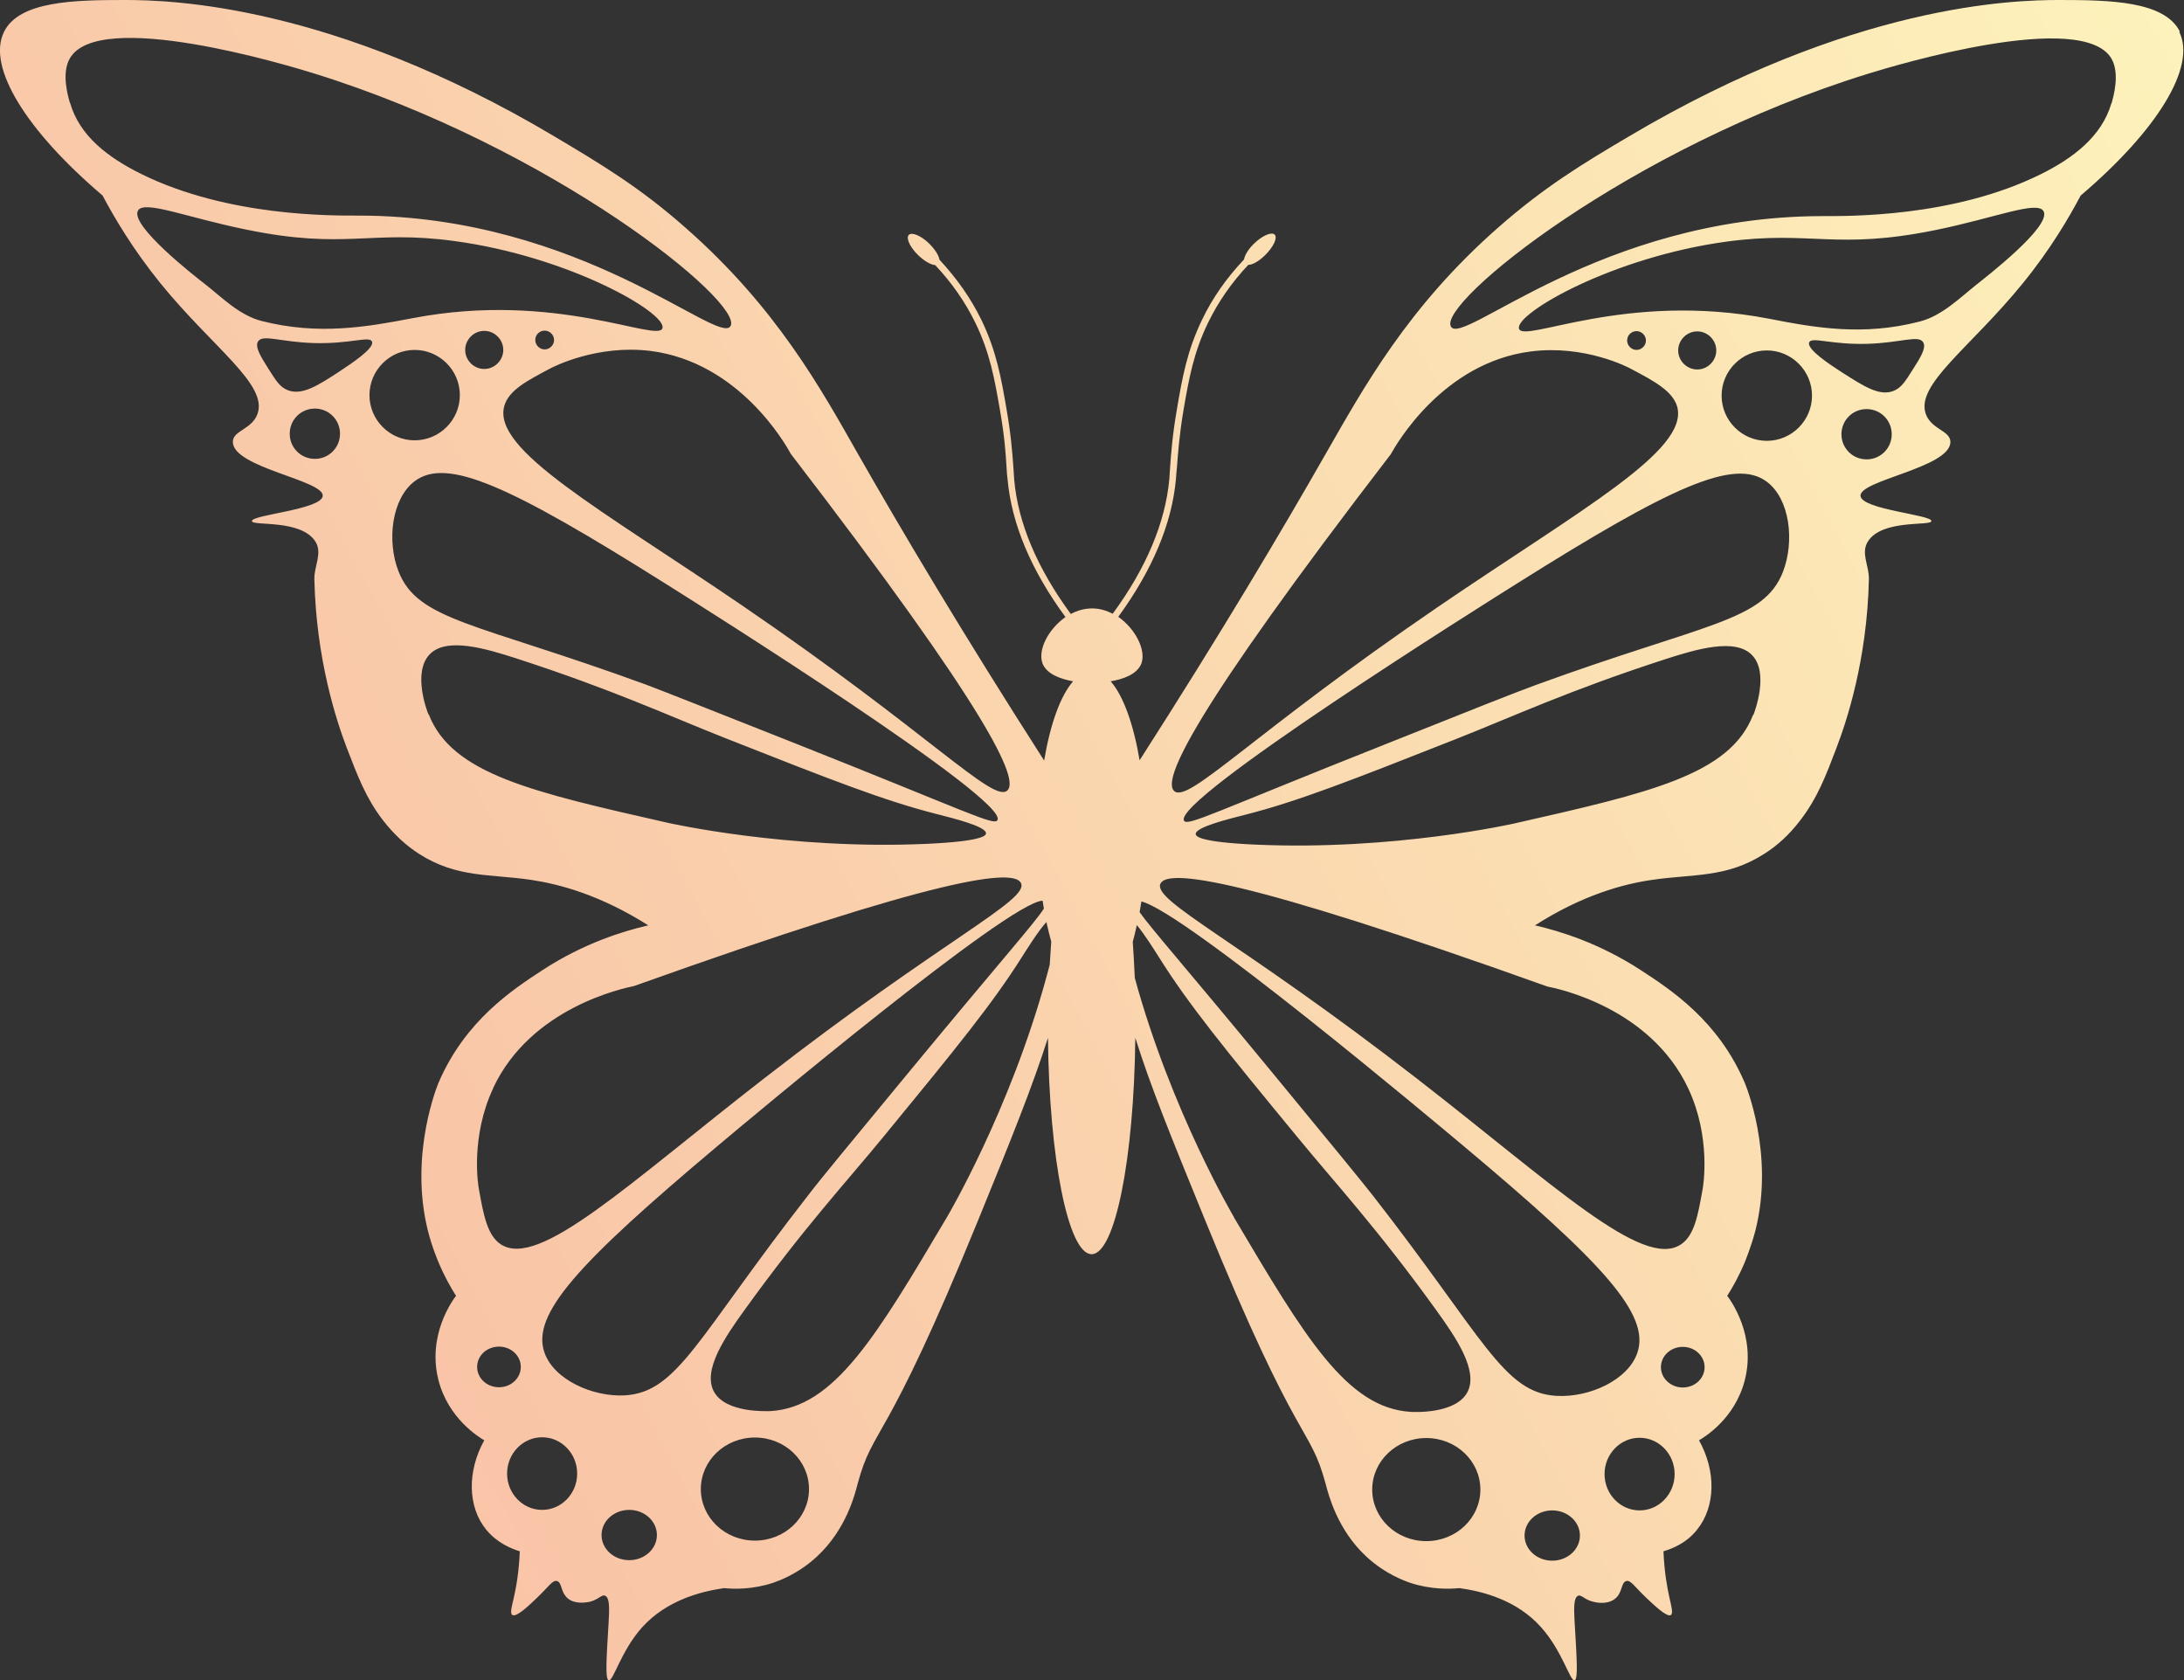 <?xml version="1.0" encoding="UTF-8"?><svg id="Layer_2" xmlns="http://www.w3.org/2000/svg" xmlns:xlink="http://www.w3.org/1999/xlink" viewBox="0 0 86.01 66.16"><rect x="0" y="0" width="86.01" height="66.16" fill="#333333" stroke="none"/><defs><style>.cls-1{fill:url(#linear-gradient);}</style><linearGradient id="linear-gradient" x1="10.14" y1="44.69" x2="87.17" y2="3.73" gradientUnits="userSpaceOnUse"><stop offset="0" stop-color="#fbc5a8" stop-opacity=".99"/><stop offset="1" stop-color="#fdf2bb"/></linearGradient></defs><g id="Zitate"><path class="cls-1" d="m85.85,1.25C85.25.04,83.09,0,81.09,0c-1.79,0-8.14.16-16.92,5.36-1.83,1.08-3.35,2-5.18,3.61-3.56,3.13-5.3,6.32-6.78,8.9-1.7,2.98-4.08,7-7.33,12.07-.24-1.42-.64-2.54-1.14-3.11.48-.08,1.04-.27,1.21-.7.19-.53-.23-1.36-.91-1.84,1.34-1.84,2.11-3.66,2.27-5.42.01-.14.02-.29.04-.46.04-.53.09-1.26.26-2.27.21-1.21.39-2.25.97-3.44.4-.82.93-1.58,1.58-2.27.17,0,.43-.15.67-.39.32-.32.49-.67.37-.8-.12-.12-.48.03-.81.35-.23.22-.37.46-.4.63-.68.72-1.24,1.51-1.65,2.37-.59,1.22-.78,2.28-.99,3.52-.18,1.03-.23,1.76-.27,2.3-.01.17-.02.32-.03.46-.16,1.72-.91,3.5-2.23,5.3-.25-.13-.52-.21-.81-.21-.3,0-.58.08-.84.22-1.32-1.8-2.08-3.58-2.23-5.3-.01-.14-.02-.29-.03-.46-.04-.54-.09-1.27-.27-2.3-.21-1.23-.4-2.3-.99-3.52-.42-.86-.98-1.65-1.65-2.37-.03-.17-.17-.4-.4-.63-.32-.32-.69-.47-.81-.35-.12.12.04.48.37.8.24.23.5.38.67.39.65.69,1.18,1.45,1.58,2.27.58,1.19.76,2.23.97,3.44.18,1.02.23,1.74.26,2.27.01.17.02.33.04.46.16,1.76.93,3.58,2.28,5.42-.67.47-1.09,1.28-.91,1.81.16.44.72.63,1.21.72-.5.57-.9,1.69-1.14,3.12-3.25-5.07-5.63-9.09-7.33-12.07-1.47-2.59-3.22-5.77-6.78-8.9-1.82-1.61-3.35-2.52-5.18-3.61C13.07.16,6.71,0,4.92,0,2.92,0,.76.04.16,1.25c-.69,1.38.87,3.89,3.88,6.45.45.85,1.18,2.1,2.29,3.47,2.06,2.53,4.23,3.97,3.81,5.13-.22.62-.98.65-.97,1.11.02,1.01,3.59,1.5,3.54,2.12-.05.54-2.8.74-2.79.99.02.21,1.95-.09,2.51.82.27.45-.06.96-.05,1.46.07,3.2.89,5.64,1.28,6.66.42,1.09.75,1.97,1.42,2.84.45.58.93,1.01,1.43,1.33,1.49.95,2.78.78,4.41,1.02,1.13.17,2.73.6,4.61,1.79-.99.23-2.53.7-4.16,1.76-1.18.77-3.05,1.99-4.1,4.44,0,0-1.18,2.78-.42,5.82.16.65.42,1.25.42,1.25.23.55.48.99.69,1.32-.13.17-1.15,1.55-.69,3.33.39,1.5,1.57,2.22,1.8,2.36-.68,1.23-.65,2.62.07,3.51.43.53,1,.76,1.33.86-.03.79-.14,1.41-.24,1.85-.07.31-.16.59-.05.66.16.1.68-.4.97-.68.47-.45.61-.7.78-.66.22.05.13.49.49.73.31.2.73.1.8.09.36-.09.47-.3.61-.24.2.08.16.61.14,1.02-.09,1.51-.14,2.26,0,2.31.18.06.48-1.16,1.33-2.1.95-1.04,2.26-1.39,3.21-1.53.4.04,1.12.06,1.94-.21.2-.07.98-.34,1.73-1.04,1.14-1.06,1.48-2.42,1.59-2.84.64-2.37,1.04-1.29,4.78-10.47,1.31-3.21,2.1-5.17,2.72-7.11.05,4.75.8,8.52,1.72,8.52s1.67-3.77,1.72-8.52c.61,1.94,1.41,3.9,2.72,7.11,3.74,9.18,4.14,8.1,4.78,10.47.11.42.46,1.79,1.59,2.84.75.7,1.53.97,1.73,1.04.82.27,1.54.25,1.94.21.95.13,2.27.48,3.21,1.53.85.94,1.15,2.15,1.33,2.1.14-.04.09-.8,0-2.31-.02-.41-.06-.94.14-1.02.14-.05.24.16.61.24.07.02.49.12.8-.09.35-.23.26-.67.49-.73.17-.04.31.21.78.66.29.27.81.78.97.68.1-.06.02-.35-.05-.66-.1-.44-.21-1.07-.24-1.85.34-.1.91-.32,1.33-.86.72-.9.75-2.29.07-3.51.23-.14,1.41-.85,1.8-2.36.46-1.77-.56-3.16-.69-3.33.21-.33.46-.77.69-1.32,0,0,.25-.6.42-1.25.77-3.04-.42-5.82-.42-5.82-1.05-2.46-2.92-3.67-4.1-4.44-1.63-1.06-3.17-1.53-4.16-1.76,1.88-1.2,3.49-1.63,4.61-1.79,1.62-.24,2.92-.07,4.41-1.02.51-.32.99-.75,1.43-1.33.67-.87,1.01-1.76,1.42-2.84.39-1.02,1.21-3.45,1.28-6.66.01-.51-.32-1.01-.05-1.46.55-.91,2.49-.61,2.51-.82.02-.25-2.74-.45-2.79-.99-.05-.62,3.52-1.11,3.54-2.12,0-.46-.75-.49-.97-1.11-.41-1.16,1.75-2.6,3.81-5.13,1.11-1.36,1.84-2.62,2.29-3.47,3.01-2.56,4.57-5.07,3.88-6.45Zm-31.08,16.64c.21-.38,2.05-3.61,5.52-4.05,2.11-.27,3.83.62,3.95.69.91.48,1.63.87,1.81,1.48.48,1.73-3.79,4.05-9.39,7.87-7.37,5.03-9.86,7.78-10.42,7.27-.47-.43.66-3.02,8.53-13.26Zm9.31-4.48c0-.21.17-.37.37-.37s.37.17.37.37-.17.37-.37.37-.37-.17-.37-.37Zm-32.94,4.46c7.87,10.24,9,12.83,8.53,13.26-.56.51-3.05-2.24-10.42-7.27-5.6-3.82-9.88-6.14-9.39-7.87.17-.62.9-1,1.81-1.48.13-.07,1.85-.95,3.95-.69,3.48.44,5.32,3.67,5.52,4.05Zm-10.06-4.48c0-.21.17-.37.37-.37s.37.17.37.37-.17.37-.37.37-.37-.17-.37-.37ZM2.75,4.04c-.07-.25-.34-1.15,0-1.74,1.13-1.98,8.58.27,9.58.58,9.47,2.93,16.97,9.04,16.44,9.96-.46.8-5.87-4.33-14.6-4.35-1.02,0-5.17.06-8.61-1.64-1.31-.65-2.43-1.5-2.8-2.8Zm2.68,4.26c.23-.44,1.9.26,4.26.74,3.93.81,4.87,0,8.19.45,4.54.61,8.37,2.83,8.21,3.43-.16.6-4.19-1.48-9.84-.39-1.83.35-3.71.68-5.95.11-.89-.23-1.58-.95-2.25-1.47-.35-.27-2.93-2.28-2.62-2.87Zm14.39,5.48c0,.41-.34.75-.75.75s-.75-.34-.75-.75.34-.75.75-.75.75.34.75.75Zm-7.42,4.29c-.55,0-.99-.44-.99-.99s.44-.99.99-.99.99.44.99.99-.44.99-.99.99Zm.95-3.43c-.84.55-1.47.95-2.03.72-.3-.12-.46-.38-.75-.84-.29-.46-.54-.85-.41-1.07.18-.3.88.02,2.2.06,1.43.04,2.19-.29,2.29-.06.11.27-.85.89-1.3,1.19Zm1.2.92c0-.98.8-1.78,1.78-1.78s1.78.8,1.78,1.78-.8,1.78-1.78,1.78-1.78-.8-1.78-1.78Zm1.14,6.93c-.46-1.19-.27-2.85.64-3.54,1.27-.96,3.75.18,9.84,4.01,1.45.91,13.6,8.55,13.11,9.34-.14.23-1.17-.33-7.95-3.02-3.43-1.36-5.15-2.04-5.89-2.32-6.71-2.45-8.99-2.51-9.75-4.47Zm1.18,5.64c-.06-.15-.62-1.64.04-2.35.66-.71,2.22-.24,3.43.15,3.82,1.24,5.95,2.24,8.23,3.14,4.16,1.64,6.24,2.46,8.33,2.99.58.15,1.95.48,1.93.76,0,.09-.17.31-2.32.41-5.47.25-10.22-.83-10.22-.83-5.34-1.21-8.5-1.92-9.41-4.28Zm2.55,14.72c1.49-3.18,5.13-3.93,5.55-4.02,12.17-4.35,14.97-4.63,15.24-4.05.31.68-3.07,2.21-10.12,7.69-5.36,4.16-8.87,7.52-10.37,6.53-.53-.35-.68-1.16-.86-2.17-.03-.14-.34-2.05.56-3.97Zm-.63,10.98c0-.44.38-.8.86-.8s.86.36.86.8-.38.8-.86.8-.86-.36-.86-.8Zm2.56,5.63c-.76,0-1.38-.64-1.38-1.43s.62-1.43,1.38-1.43,1.38.64,1.38,1.43-.62,1.43-1.38,1.43Zm3.43,1.98c-.6,0-1.09-.44-1.09-.99s.49-.99,1.09-.99,1.09.44,1.09.99-.49.99-1.09.99Zm-.17-6.49c-1.27.07-2.8-.62-3.17-1.69-.52-1.51,1.32-3.51,6.83-8.14,1.26-1.06,11.47-9.62,12.79-9.65.02.11.03.21.05.31-.33.53-1.64,1.99-5.25,6.36-2.35,2.85-3.53,4.27-4.01,4.9-4.4,5.64-5.15,7.79-7.25,7.91Zm5.12,5.72c-1.18,0-2.13-.91-2.13-2.03s.95-2.03,2.13-2.03,2.13.91,2.13,2.03-.95,2.03-2.13,2.03Zm7.57-12.75c-2.79,4.71-4.44,7.5-6.96,7.65-.16,0-1.75.08-2.22-.76-.47-.85.45-2.18,1.2-3.22,2.35-3.26,3.96-4.98,5.51-6.87,2.84-3.46,4.25-5.19,5.4-7.01.23-.36.66-1.05.98-1.4.06.27.12.53.19.77-.02.3-.04.6-.06.91-.04.14-.07.28-.12.45-1.44,5.29-3.92,9.48-3.92,9.48Zm11.3.02s-2.47-4.17-3.91-9.43c-.02-.49-.05-.97-.08-1.42.06-.21.11-.43.16-.66.31.37.69.98.9,1.31,1.15,1.83,2.56,3.56,5.4,7.01,1.55,1.89,3.16,3.61,5.51,6.87.74,1.03,1.67,2.37,1.2,3.22-.47.84-2.06.77-2.22.76-2.52-.15-4.17-2.94-6.96-7.65Zm7.57,12.75c-1.18,0-2.13-.91-2.13-2.03s.95-2.03,2.13-2.03,2.13.91,2.13,2.03-.95,2.03-2.13,2.03Zm4.96.77c-.6,0-1.09-.44-1.09-.99s.49-.99,1.09-.99,1.09.44,1.09.99-.49.99-1.09.99Zm.17-6.49c-2.1-.12-2.85-2.27-7.25-7.91-.49-.62-1.66-2.05-4.01-4.9-3.36-4.08-4.73-5.62-5.16-6.24.02-.14.05-.28.07-.42,1.67.39,11.46,8.6,12.7,9.64,5.51,4.62,7.35,6.63,6.83,8.14-.37,1.07-1.89,1.76-3.17,1.69Zm3.27,4.51c-.76,0-1.38-.64-1.38-1.43s.62-1.43,1.38-1.43,1.38.64,1.38,1.43-.62,1.43-1.38,1.43Zm1.7-4.84c-.47,0-.86-.36-.86-.8s.38-.8.86-.8.86.36.86.8-.38.8-.86.8Zm-5.33-15.79c.42.08,4.06.84,5.55,4.02.9,1.92.59,3.83.56,3.97-.18,1.01-.32,1.82-.86,2.17-1.5.99-5.02-2.37-10.37-6.52-7.05-5.47-10.43-7-10.12-7.69.27-.58,3.08-.3,15.24,4.05Zm8.1-10.7c-.91,2.36-4.07,3.07-9.41,4.28,0,0-4.75,1.08-10.22.83-2.15-.1-2.31-.32-2.32-.41-.03-.28,1.35-.61,1.93-.76,2.09-.53,4.17-1.35,8.33-2.99,2.28-.9,4.41-1.9,8.23-3.14,1.21-.39,2.77-.86,3.43-.15.66.7.1,2.2.04,2.35Zm1.18-5.64c-.76,1.97-3.04,2.02-9.75,4.47-.74.27-2.46.95-5.89,2.32-6.78,2.69-7.81,3.25-7.95,3.02-.49-.8,11.66-8.43,13.11-9.34,6.09-3.83,8.57-4.96,9.84-4.01.91.68,1.1,2.34.64,3.54Zm-4.13-8.71c0-.41.34-.75.75-.75s.75.34.75.75-.34.75-.75.75-.75-.34-.75-.75Zm3.49,3.56c-.98,0-1.78-.8-1.78-1.78s.8-1.78,1.78-1.78,1.78.8,1.78,1.78-.8,1.78-1.78,1.78Zm3.93.73c-.55,0-.99-.44-.99-.99s.44-.99.99-.99.99.44.99.99-.44.99-.99.99Zm1.82-3.54c-.29.46-.45.72-.75.84-.56.23-1.18-.18-2.03-.72-.45-.29-1.42-.92-1.3-1.19.1-.23.86.1,2.29.06,1.32-.04,2.02-.36,2.2-.06.13.22-.12.62-.41,1.07Zm2.53-3.36c-.67.53-1.37,1.24-2.25,1.47-2.24.58-4.11.25-5.95-.11-5.66-1.09-9.68.99-9.84.39-.16-.59,3.67-2.82,8.21-3.43,3.32-.44,4.26.35,8.19-.45,2.36-.48,4.02-1.18,4.26-.74.32.59-2.27,2.59-2.62,2.87Zm5.29-7.12c-.38,1.3-1.5,2.16-2.8,2.8-3.44,1.7-7.59,1.64-8.61,1.64-8.74.02-14.15,5.16-14.6,4.35-.53-.92,6.98-7.04,16.44-9.96,1-.31,8.45-2.56,9.58-.58.33.59.07,1.49,0,1.74Z"/></g></svg>
